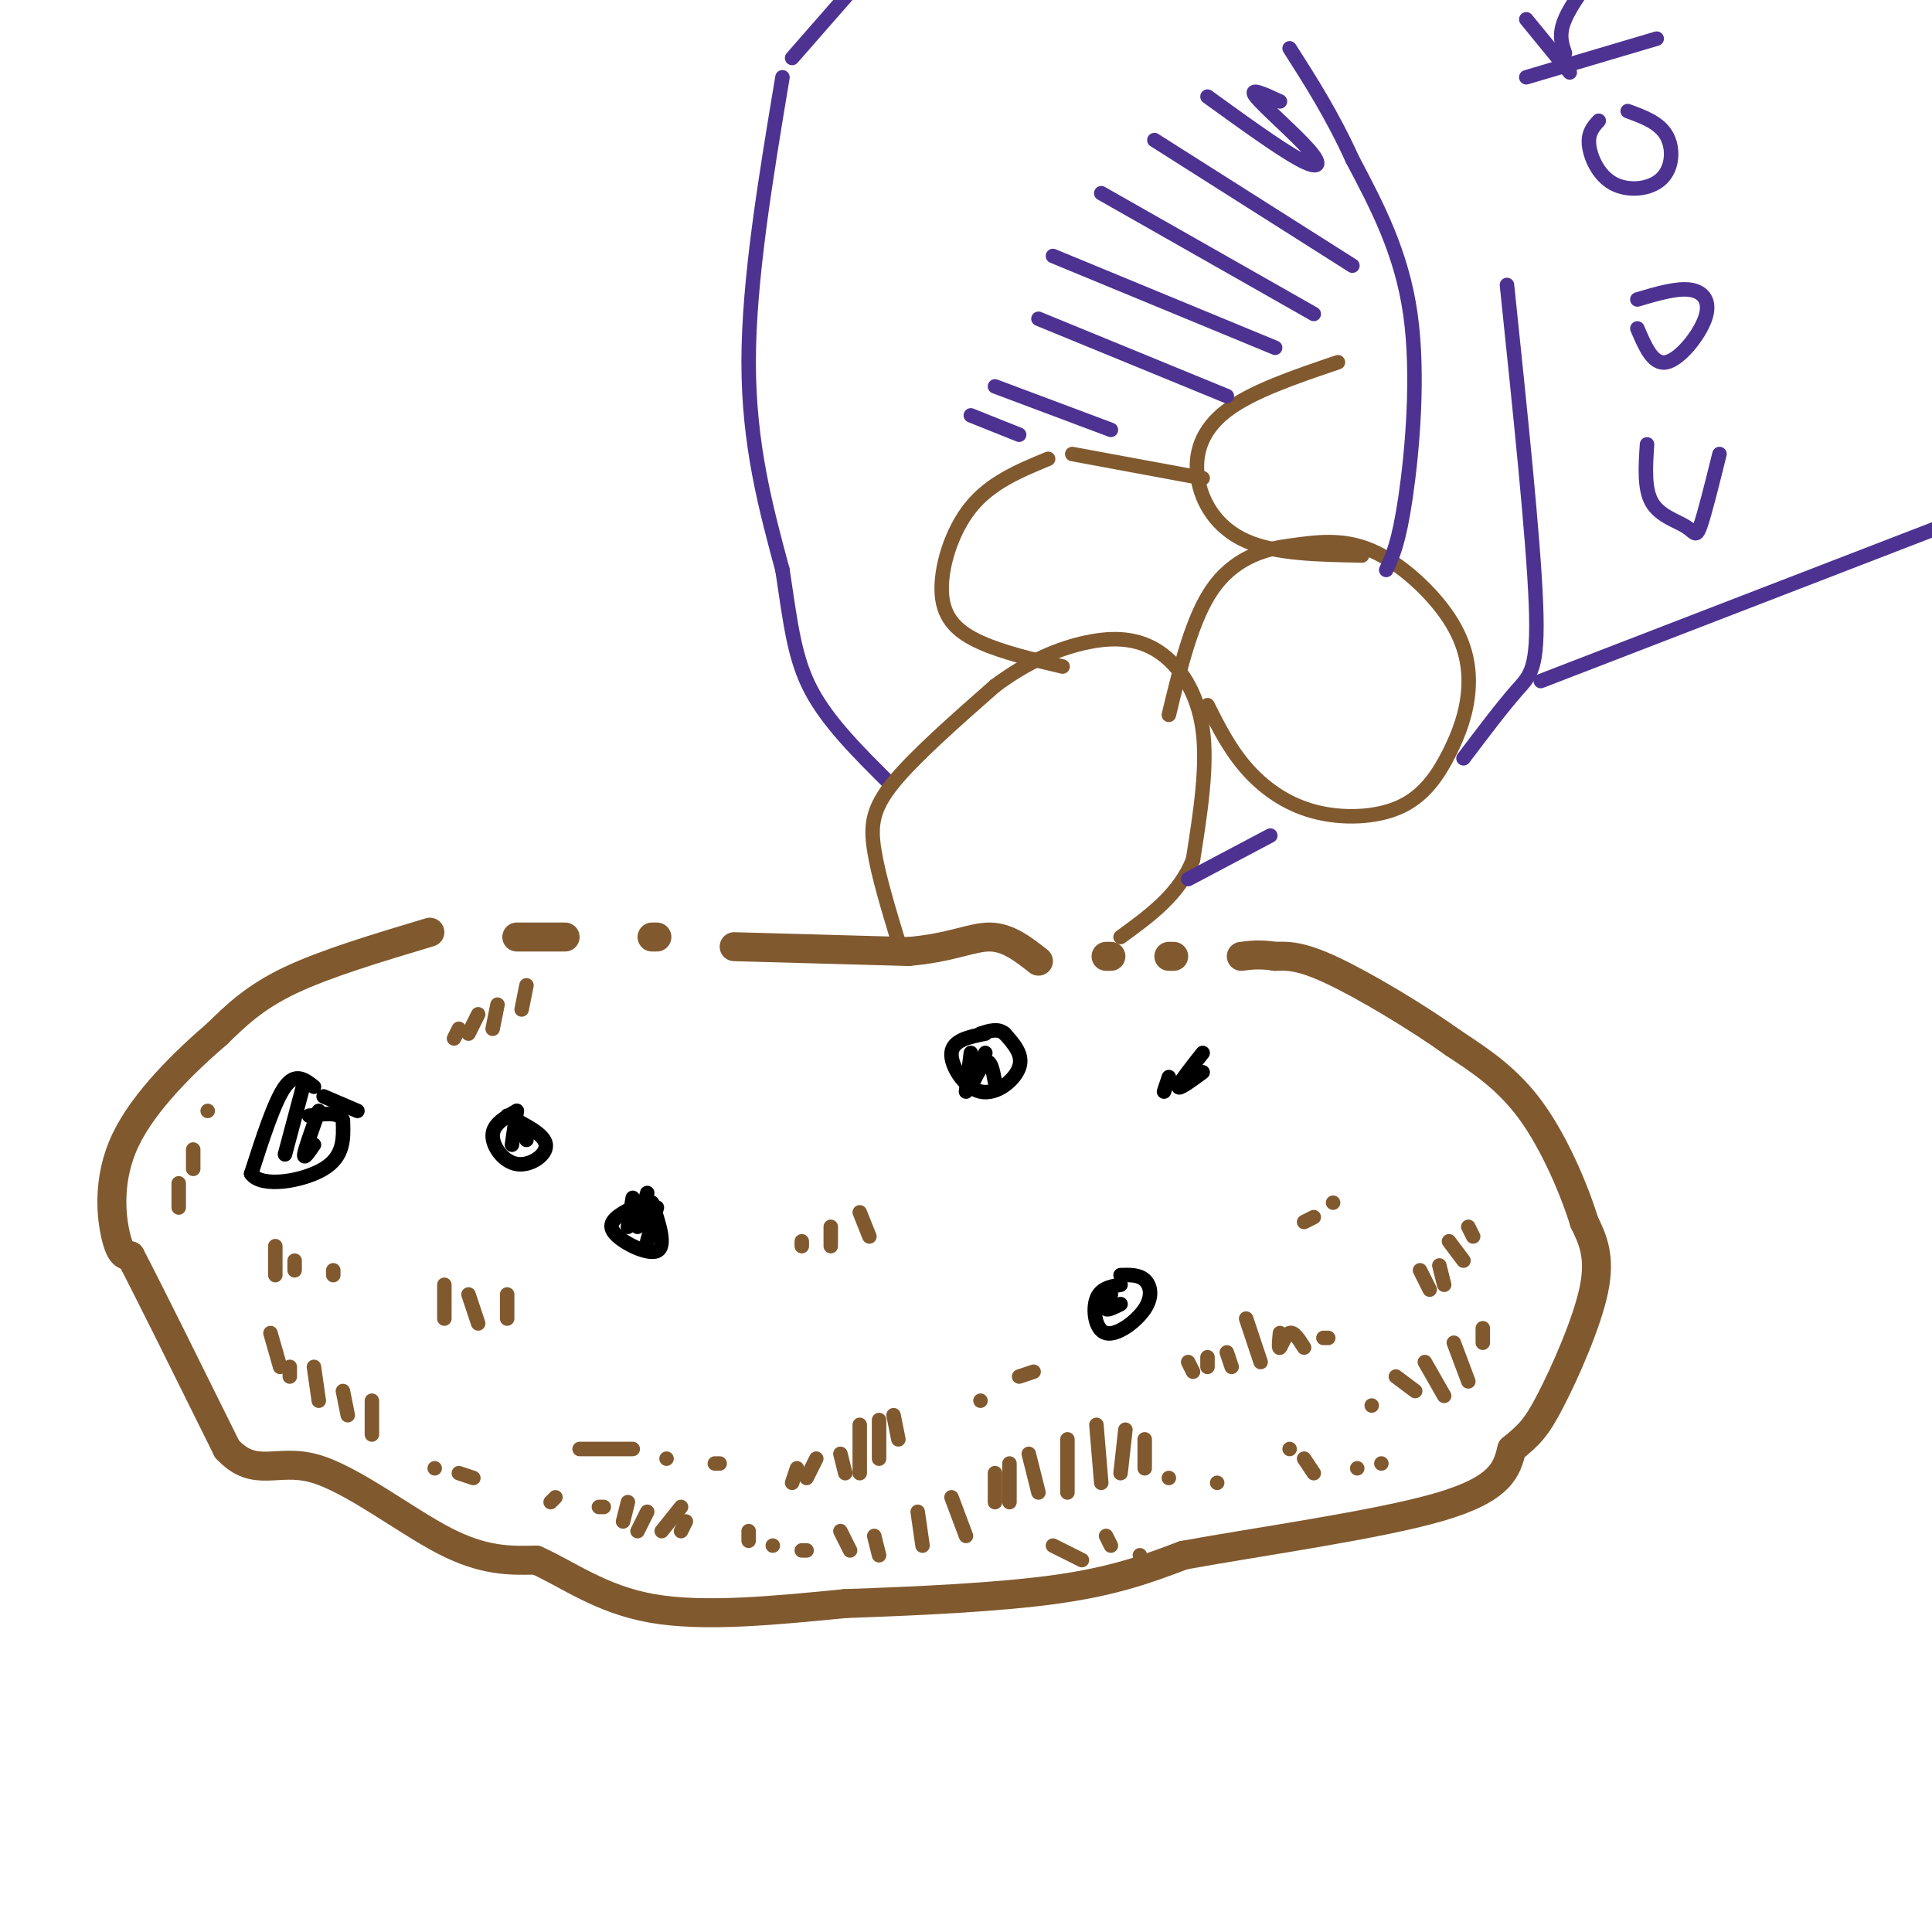<svg viewBox='0 0 400 400' version='1.1' xmlns='http://www.w3.org/2000/svg' xmlns:xlink='http://www.w3.org/1999/xlink'><g fill='none' stroke='rgb(129,89,47)' stroke-width='6' stroke-linecap='round' stroke-linejoin='round'><path d='M89,193c-10.833,3.250 -21.667,6.500 -29,10c-7.333,3.500 -11.167,7.250 -15,11'/><path d='M45,214c-6.464,5.536 -15.125,13.875 -19,22c-3.875,8.125 -2.964,16.036 -2,20c0.964,3.964 1.982,3.982 3,4'/><path d='M27,260c3.833,7.333 11.917,23.667 20,40'/><path d='M47,300c5.786,6.250 10.250,1.875 18,4c7.750,2.125 18.786,10.750 27,15c8.214,4.250 13.607,4.125 19,4'/><path d='M111,323c6.511,2.889 13.289,8.111 24,10c10.711,1.889 25.356,0.444 40,-1'/><path d='M175,332c14.844,-0.511 31.956,-1.289 44,-3c12.044,-1.711 19.022,-4.356 26,-7'/><path d='M245,322c15.156,-2.778 40.044,-6.222 53,-10c12.956,-3.778 13.978,-7.889 15,-12'/><path d='M313,300c3.571,-2.917 5.000,-4.208 8,-10c3.000,-5.792 7.571,-16.083 9,-23c1.429,-6.917 -0.286,-10.458 -2,-14'/><path d='M328,253c-2.044,-6.667 -6.156,-16.333 -11,-23c-4.844,-6.667 -10.422,-10.333 -16,-14'/><path d='M301,216c-7.511,-5.378 -18.289,-11.822 -25,-15c-6.711,-3.178 -9.356,-3.089 -12,-3'/><path d='M264,198c-3.167,-0.500 -5.083,-0.250 -7,0'/><path d='M107,194c0.000,0.000 10.000,0.000 10,0'/><path d='M135,194c0.000,0.000 1.000,0.000 1,0'/><path d='M152,196c0.000,0.000 36.000,1.000 36,1'/><path d='M188,197c8.933,-0.733 13.267,-3.067 17,-3c3.733,0.067 6.867,2.533 10,5'/><path d='M229,198c0.000,0.000 1.000,0.000 1,0'/><path d='M242,198c0.000,0.000 1.000,0.000 1,0'/></g>
<g fill='none' stroke='rgb(0,0,0)' stroke-width='3' stroke-linecap='round' stroke-linejoin='round'><path d='M65,225c-1.917,-1.500 -3.833,-3.000 -6,0c-2.167,3.000 -4.583,10.500 -7,18'/><path d='M52,243c2.067,3.022 10.733,1.578 15,-1c4.267,-2.578 4.133,-6.289 4,-10'/><path d='M71,232c-0.500,-1.833 -3.750,-1.417 -7,-1'/><path d='M67,227c0.000,0.000 7.000,3.000 7,3'/><path d='M107,230c-2.452,1.351 -4.905,2.702 -5,5c-0.095,2.298 2.167,5.542 5,6c2.833,0.458 6.238,-1.869 6,-4c-0.238,-2.131 -4.119,-4.065 -8,-6'/><path d='M204,214c-3.381,0.679 -6.762,1.357 -7,4c-0.238,2.643 2.667,7.250 6,8c3.333,0.750 7.095,-2.357 8,-5c0.905,-2.643 -1.048,-4.821 -3,-7'/><path d='M208,214c-1.333,-1.167 -3.167,-0.583 -5,0'/></g>
<g fill='none' stroke='rgb(129,89,47)' stroke-width='3' stroke-linecap='round' stroke-linejoin='round'><path d='M115,310c0.000,0.000 -1.000,1.000 -1,1'/><path d='M125,312c0.000,0.000 -1.000,0.000 -1,0'/><path d='M130,311c0.000,0.000 -1.000,4.000 -1,4'/><path d='M134,313c0.000,0.000 -2.000,4.000 -2,4'/><path d='M141,312c0.000,0.000 -4.000,5.000 -4,5'/><path d='M142,315c0.000,0.000 -1.000,2.000 -1,2'/><path d='M165,304c0.000,0.000 -1.000,3.000 -1,3'/><path d='M169,302c0.000,0.000 -2.000,4.000 -2,4'/><path d='M174,301c0.000,0.000 1.000,4.000 1,4'/><path d='M178,295c0.000,0.000 0.000,10.000 0,10'/><path d='M182,294c0.000,0.000 0.000,8.000 0,8'/><path d='M185,293c0.000,0.000 1.000,5.000 1,5'/><path d='M166,257c0.000,0.000 0.000,1.000 0,1'/><path d='M172,254c0.000,0.000 0.000,4.000 0,4'/><path d='M178,251c0.000,0.000 2.000,5.000 2,5'/><path d='M155,317c0.000,0.000 0.000,2.000 0,2'/><path d='M160,320c0.000,0.000 0.000,0.000 0,0'/><path d='M166,321c0.000,0.000 1.000,0.000 1,0'/><path d='M174,317c0.000,0.000 2.000,4.000 2,4'/><path d='M181,318c0.000,0.000 1.000,4.000 1,4'/><path d='M190,313c0.000,0.000 1.000,7.000 1,7'/><path d='M197,310c0.000,0.000 3.000,8.000 3,8'/><path d='M206,305c0.000,0.000 0.000,6.000 0,6'/><path d='M209,303c0.000,0.000 0.000,8.000 0,8'/><path d='M213,301c0.000,0.000 2.000,8.000 2,8'/><path d='M221,298c0.000,0.000 0.000,11.000 0,11'/><path d='M227,295c0.000,0.000 1.000,12.000 1,12'/><path d='M233,296c0.000,0.000 -1.000,9.000 -1,9'/><path d='M237,298c0.000,0.000 0.000,6.000 0,6'/><path d='M242,306c0.000,0.000 0.000,0.000 0,0'/><path d='M252,307c0.000,0.000 0.000,0.000 0,0'/><path d='M267,300c0.000,0.000 0.000,0.000 0,0'/><path d='M270,302c0.000,0.000 2.000,3.000 2,3'/><path d='M281,304c0.000,0.000 0.000,0.000 0,0'/><path d='M286,303c0.000,0.000 0.000,0.000 0,0'/><path d='M218,320c0.000,0.000 6.000,3.000 6,3'/><path d='M229,318c0.000,0.000 1.000,2.000 1,2'/><path d='M236,322c0.000,0.000 0.000,0.000 0,0'/><path d='M246,282c0.000,0.000 1.000,2.000 1,2'/><path d='M250,281c0.000,0.000 0.000,2.000 0,2'/><path d='M254,280c0.000,0.000 1.000,3.000 1,3'/><path d='M258,273c0.000,0.000 3.000,9.000 3,9'/><path d='M265,276c-0.156,1.667 -0.311,3.333 0,3c0.311,-0.333 1.089,-2.667 2,-3c0.911,-0.333 1.956,1.333 3,3'/><path d='M274,277c0.000,0.000 1.000,0.000 1,0'/><path d='M294,263c0.000,0.000 2.000,4.000 2,4'/><path d='M298,262c0.000,0.000 1.000,4.000 1,4'/><path d='M300,257c0.000,0.000 3.000,4.000 3,4'/><path d='M304,254c0.000,0.000 1.000,2.000 1,2'/><path d='M56,276c0.000,0.000 2.000,7.000 2,7'/><path d='M60,283c0.000,0.000 0.000,2.000 0,2'/><path d='M65,283c0.000,0.000 1.000,7.000 1,7'/><path d='M71,288c0.000,0.000 1.000,5.000 1,5'/><path d='M77,290c0.000,0.000 0.000,7.000 0,7'/><path d='M90,304c0.000,0.000 0.000,0.000 0,0'/><path d='M95,305c0.000,0.000 3.000,1.000 3,1'/><path d='M120,300c0.000,0.000 11.000,0.000 11,0'/><path d='M138,302c0.000,0.000 0.000,0.000 0,0'/><path d='M148,303c0.000,0.000 1.000,0.000 1,0'/><path d='M203,290c0.000,0.000 0.000,0.000 0,0'/><path d='M211,285c0.000,0.000 3.000,-1.000 3,-1'/><path d='M284,291c0.000,0.000 0.000,0.000 0,0'/><path d='M289,285c0.000,0.000 4.000,3.000 4,3'/><path d='M295,282c0.000,0.000 4.000,7.000 4,7'/><path d='M301,278c0.000,0.000 3.000,8.000 3,8'/><path d='M307,275c0.000,0.000 0.000,3.000 0,3'/><path d='M270,253c0.000,0.000 2.000,-1.000 2,-1'/><path d='M276,249c0.000,0.000 0.000,0.000 0,0'/></g>
<g fill='none' stroke='rgb(0,0,0)' stroke-width='3' stroke-linecap='round' stroke-linejoin='round'><path d='M201,218c0.000,0.000 -1.000,8.000 -1,8'/><path d='M204,218c-1.556,3.600 -3.111,7.200 -3,7c0.111,-0.200 1.889,-4.200 3,-5c1.111,-0.800 1.556,1.600 2,4'/><path d='M63,224c0.000,0.000 -4.000,15.000 -4,15'/><path d='M66,230c-1.417,3.917 -2.833,7.833 -3,9c-0.167,1.167 0.917,-0.417 2,-2'/><path d='M107,230c0.000,0.000 -1.000,7.000 -1,7'/><path d='M109,235c0.000,0.000 0.000,1.000 0,1'/><path d='M131,248c0.000,0.000 -1.000,6.000 -1,6'/><path d='M134,247c0.000,0.000 -2.000,7.000 -2,7'/><path d='M136,250c0.000,0.000 -2.000,7.000 -2,7'/><path d='M131,250c-2.711,1.444 -5.422,2.889 -4,5c1.422,2.111 6.978,4.889 9,4c2.022,-0.889 0.511,-5.444 -1,-10'/><path d='M242,223c0.000,0.000 -1.000,3.000 -1,3'/><path d='M249,218c-2.500,3.167 -5.000,6.333 -5,7c0.000,0.667 2.500,-1.167 5,-3'/><path d='M232,266c-2.105,0.370 -4.211,0.740 -5,3c-0.789,2.260 -0.263,6.410 2,7c2.263,0.590 6.263,-2.380 8,-5c1.737,-2.620 1.211,-4.892 0,-6c-1.211,-1.108 -3.105,-1.054 -5,-1'/><path d='M230,268c-0.667,1.333 -1.333,2.667 -1,3c0.333,0.333 1.667,-0.333 3,-1'/></g>
<g fill='none' stroke='rgb(129,89,47)' stroke-width='3' stroke-linecap='round' stroke-linejoin='round'><path d='M95,213c0.000,0.000 -1.000,2.000 -1,2'/><path d='M99,210c0.000,0.000 -2.000,4.000 -2,4'/><path d='M103,208c0.000,0.000 -1.000,5.000 -1,5'/><path d='M109,204c0.000,0.000 -1.000,5.000 -1,5'/><path d='M37,245c0.000,0.000 0.000,5.000 0,5'/><path d='M40,238c0.000,0.000 0.000,4.000 0,4'/><path d='M43,230c0.000,0.000 0.000,0.000 0,0'/><path d='M57,258c0.000,0.000 0.000,6.000 0,6'/><path d='M61,261c0.000,0.000 0.000,2.000 0,2'/><path d='M69,263c0.000,0.000 0.000,1.000 0,1'/><path d='M92,266c0.000,0.000 0.000,7.000 0,7'/><path d='M97,268c0.000,0.000 2.000,6.000 2,6'/><path d='M105,268c0.000,0.000 0.000,5.000 0,5'/></g>
<g fill='none' stroke='rgb(77,50,146)' stroke-width='3' stroke-linecap='round' stroke-linejoin='round'><path d='M162,16c-3.500,21.000 -7.000,42.000 -7,59c0.000,17.000 3.500,30.000 7,43'/><path d='M162,118c1.711,11.400 2.489,18.400 6,25c3.511,6.600 9.756,12.800 16,19'/></g>
<g fill='none' stroke='rgb(129,89,47)' stroke-width='3' stroke-linecap='round' stroke-linejoin='round'><path d='M186,195c-2.089,-6.911 -4.178,-13.822 -5,-19c-0.822,-5.178 -0.378,-8.622 4,-14c4.378,-5.378 12.689,-12.689 21,-20'/><path d='M206,142c6.793,-5.085 13.274,-7.796 19,-9c5.726,-1.204 10.695,-0.901 15,2c4.305,2.901 7.944,8.400 9,16c1.056,7.600 -0.472,17.300 -2,27'/><path d='M247,178c-2.833,7.167 -8.917,11.583 -15,16'/><path d='M217,95c-5.946,2.458 -11.893,4.917 -16,10c-4.107,5.083 -6.375,12.792 -6,18c0.375,5.208 3.393,7.917 8,10c4.607,2.083 10.804,3.542 17,5'/><path d='M222,94c0.000,0.000 27.000,5.000 27,5'/><path d='M250,146c2.270,4.513 4.539,9.025 8,13c3.461,3.975 8.112,7.412 14,9c5.888,1.588 13.013,1.328 18,-1c4.987,-2.328 7.836,-6.723 10,-11c2.164,-4.277 3.642,-8.435 4,-13c0.358,-4.565 -0.404,-9.537 -4,-15c-3.596,-5.463 -10.028,-11.418 -16,-14c-5.972,-2.582 -11.486,-1.791 -17,-1'/><path d='M267,113c-5.800,0.689 -11.800,2.911 -16,9c-4.200,6.089 -6.600,16.044 -9,26'/><path d='M277,75c-8.887,3.012 -17.774,6.024 -23,10c-5.226,3.976 -6.792,8.917 -6,14c0.792,5.083 3.940,10.310 10,13c6.060,2.690 15.030,2.845 24,3'/></g>
<g fill='none' stroke='rgb(77,50,146)' stroke-width='3' stroke-linecap='round' stroke-linejoin='round'><path d='M246,182c0.000,0.000 17.000,-9.000 17,-9'/><path d='M287,118c1.311,-2.822 2.622,-5.644 4,-15c1.378,-9.356 2.822,-25.244 1,-38c-1.822,-12.756 -6.911,-22.378 -12,-32'/><path d='M280,33c-4.167,-9.167 -8.583,-16.083 -13,-23'/><path d='M164,12c0.000,0.000 14.000,-16.000 14,-16'/><path d='M201,86c0.000,0.000 10.000,4.000 10,4'/><path d='M206,80c0.000,0.000 24.000,9.000 24,9'/><path d='M215,66c0.000,0.000 39.000,16.000 39,16'/><path d='M218,53c0.000,0.000 46.000,19.000 46,19'/><path d='M228,40c0.000,0.000 44.000,25.000 44,25'/><path d='M239,29c0.000,0.000 41.000,26.000 41,26'/><path d='M250,20c7.446,5.387 14.893,10.774 19,13c4.107,2.226 4.875,1.292 2,-2c-2.875,-3.292 -9.393,-8.940 -11,-11c-1.607,-2.060 1.696,-0.530 5,1'/><path d='M303,157c4.067,-5.378 8.133,-10.756 11,-14c2.867,-3.244 4.533,-4.356 4,-18c-0.533,-13.644 -3.267,-39.822 -6,-66'/><path d='M319,141c0.000,0.000 101.000,-39.000 101,-39'/><path d='M341,92c-0.304,4.595 -0.607,9.190 1,12c1.607,2.810 5.125,3.833 7,5c1.875,1.167 2.107,2.476 3,0c0.893,-2.476 2.446,-8.738 4,-15'/><path d='M339,68c1.607,3.786 3.214,7.571 6,7c2.786,-0.571 6.750,-5.500 8,-9c1.250,-3.500 -0.214,-5.571 -3,-6c-2.786,-0.429 -6.893,0.786 -11,2'/><path d='M331,25c-1.129,1.241 -2.258,2.482 -2,5c0.258,2.518 1.904,6.314 5,8c3.096,1.686 7.641,1.262 10,-1c2.359,-2.262 2.531,-6.360 1,-9c-1.531,-2.640 -4.766,-3.820 -8,-5'/><path d='M316,16c0.000,0.000 27.000,-8.000 27,-8'/><path d='M325,15c0.000,0.000 -9.000,-11.000 -9,-11'/><path d='M324,11c-0.667,-1.917 -1.333,-3.833 0,-7c1.333,-3.167 4.667,-7.583 8,-12'/></g>
</svg>